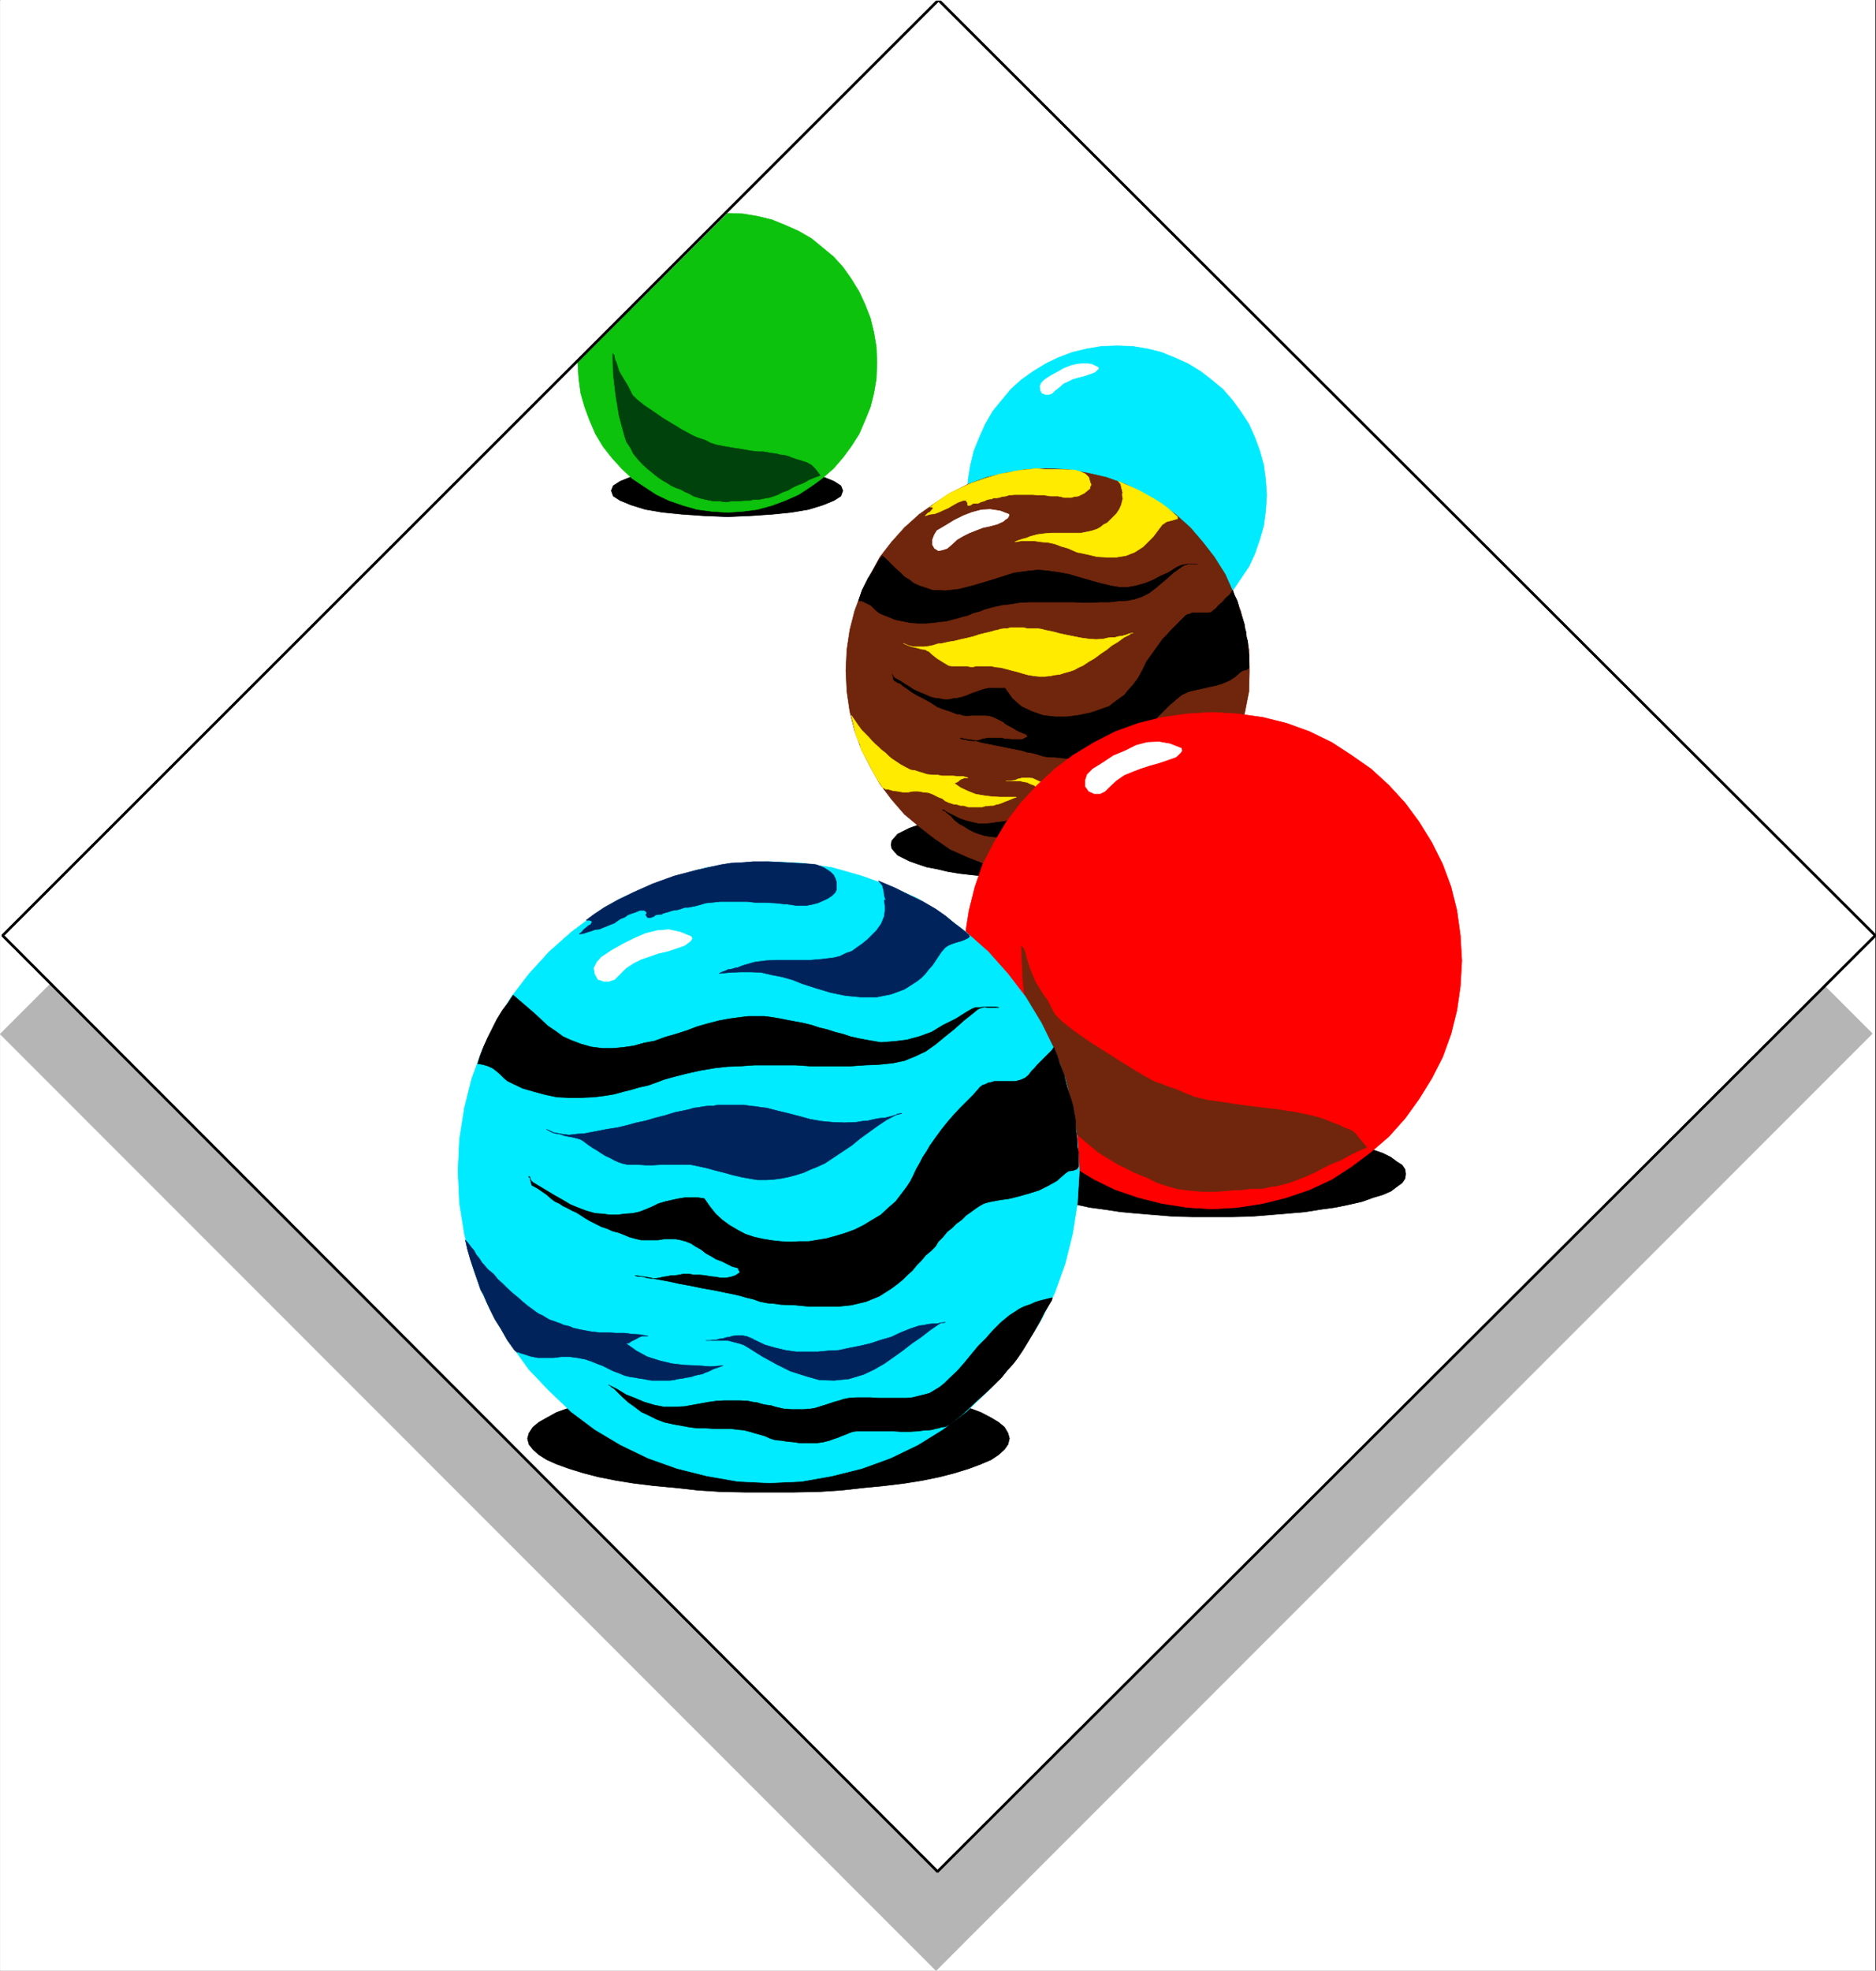 <svg xmlns="http://www.w3.org/2000/svg" width="2850.129" height="2993.402"><rect width="100%" height="100%" fill="#333333" stroke="none"/><defs><clipPath id="a"><path d="M0 0h2848.566v2992.184H0Zm0 0"/></clipPath><clipPath id="b"><path d="M1 0h2848.871v2845H1Zm0 0"/></clipPath></defs><path fill="#fff" d="M.258 2993.144h2848.828V0H.258Zm0 0"/><g clip-path="url(#a)" transform="translate(.258 .96)"><path fill="#fff" fill-rule="evenodd" stroke="#fff" stroke-linecap="square" stroke-linejoin="bevel" stroke-miterlimit="10" stroke-width=".729" d="M0 2992.184h2848.828V-.961H0Zm0 0"/></g><path fill-rule="evenodd" stroke="#000" stroke-linecap="square" stroke-linejoin="bevel" stroke-miterlimit="10" stroke-width=".729" d="m1696.844 986.984 35.164-.73 33.71-2.242 29.177-3.75 25.476-4.48 21.672-6.774 17.246-6.719 9.742-6.723 3.754-7.5-3.754-8.234-9.742-7.45-17.246-6.773-21.672-5.937-25.476-4.535-29.176-2.969-33.711-2.242-35.164-1.508-35.95 1.508-32.98 2.242-29.906 2.969-26.207 4.535-20.996 5.937-17.192 6.774-9.742 7.449-3.754 8.234 3.754 7.5 9.742 6.723 17.192 6.719 20.996 6.773 26.207 4.48 29.906 3.75 32.98 2.243zm0 0"/><path fill="#00ebff" fill-rule="evenodd" stroke="#00ebff" stroke-linecap="square" stroke-linejoin="bevel" stroke-miterlimit="10" stroke-width=".729" d="m1696.844 979.531 23.914-1.508 22.504-3.023 20.945-5.992 20.215-7.45 20.215-9.011 19.484-11.203 16.465-13.492 17.191-14.954 15.008-15.683 11.98-17.973 12.716-18.707 8.96-19.484 7.5-21.672 5.993-20.945 2.968-22.457 1.512-23.965-1.512-23.184-2.968-22.457-5.993-21.672-7.5-20.215-8.96-20.214-12.715-19.434-11.98-16.465-15.009-17.242-17.19-14.227-16.466-12.71-19.484-11.93-20.215-9.016-20.215-8.23-20.945-5.211-22.504-3.75-23.914-.782-23.238.782-22.453 3.75-21.727 5.21-21.727 8.231-18.703 9.016-19.433 11.93-17.977 12.71-15.734 14.227-14.223 17.242-13.492 16.465-11.203 19.434-9.012 20.214-8.234 20.215-5.262 21.672-3.7 22.457-.78 23.184.78 23.965 3.7 22.457 5.262 20.945 8.234 21.672 9.012 19.484 11.203 18.707 13.492 17.973 14.223 15.683 15.734 14.954 17.977 13.492 19.433 11.203 18.703 9.012 21.727 7.449 21.727 5.992 22.453 3.023zm0 0"/><path fill="#00ebff" fill-rule="evenodd" stroke="#00ebff" stroke-linecap="square" stroke-linejoin="bevel" stroke-miterlimit="10" stroke-width=".729" d="m1551.586 583.676-3.02 20.945-1.511 21.676 2.293 21.723 3.699 18.707 6.773 17.972 9.743 15.684 13.441 13.492 17.246 10.473 15.734 6.718 16.461 4.48 17.196 3.024 17.972 2.243 17.246 3.75 17.922 2.238 16.516 2.972 17.195 4.48 5.262 2.24 6.719 2.292 6.722 2.242 6.774 3.7 5.988 3.02 5.211 4.48 3.75 5.992 3.024 5.261 3.75 3.7 5.21 5.261 4.481 5.993 3.75 2.968 6.773 9.016 5.211 8.23 4.48 7.45 4.536 6.722 4.48 6.774 3.75 8.23 4.48 8.23 4.481 9.692 4.48 15.004 2.24 13.441 2.292 14.227.73 14.953-4.48-2.242-4.531-2.242-4.48-3.75-4.481-2.969-4.48-2.242-4.481-3.75-4.535-2.238-5.211-2.243-21.723-5.261-20.945-5.993-21.727-2.968-20.996-3.75-20.215-2.243-21.672-4.48-20.214-5.262-20.215-8.23-15.735-7.453-15.734-8.23-15.734-10.473-13.442-9.743-13.496-11.254-12.71-13.44-9.743-13.493-8.96-15.684-5.993-12.71-4.531-13.497-2.973-13.441-3.75-13.492-2.969-26.938.727-25.426 4.48-24.695 9.016-25.476 6.719-11.2 6.722-9.746 5.992-8.23zm0 0"/><path fill="#00ebff" fill-rule="evenodd" stroke="#00ebff" stroke-linecap="square" stroke-linejoin="bevel" stroke-miterlimit="10" stroke-width=".729" d="m1558.309 583.676 19.484-6.774 20.945-5.937 21.727-5.262 23.965-4.48 22.453-3.75 22.457-2.243 22.453 1.512 20.215 2.238 9.746 2.243 10.469 2.238 9.746 2.973 10.469 2.238 9.746 4.535 10.469 3.695 8.964 4.536 9.743 5.21 4.48 2.239 4.531 3.75 4.48 2.242 4.481 2.238 4.48 3.024 3.75 3.75 4.481 2.972 3.023 4.48 8.231 8.231 8.234 7.504 7.5 8.961 5.993 9.742 2.968 7.45 4.48 6.773 4.536 8.23 2.238 7.454 4.48 17.972 5.993 19.434 5.262 20.215 2.242 16.464v21.723l-2.242 20.945-5.262 21.676L1893 836.57l-9.016 21.727-10.472 20.215-11.254 18.703-13.442 17.922-4.48-14.223-3.75-15.684-5.262-14.949-6.722-14.226-5.989-8.23-4.48-9.013-5.266-6.722-5.988-8.23-5.262-7.505-5.992-8.23-5.21-6.723-5.993-7.449-4.48-5.992-5.262-5.262-4.48-5.992-5.993-4.48-5.262-2.97-6.722-3.75-6.719-3.023-6.773-2.242-10.473-2.238-11.2-2.242-9.745-1.508-11.25-.73-10.473-2.243-9.742-1.508-10.473-2.972-9.742-3.75-8.965-2.969-10.469-3.75-9.015-3.023-8.961-4.48-10.524-3.75-7.449-5.212-9.016-5.992-8.23-6.723-6.723-6.77-5.261-6.722-5.993-6.722-4.48-6.72-4.48-7.503-3.02-8.23-3.7-8.962-.78-9.011-1.512-15.684v-17.246l1.511-15.68.782-16.464zm0 0"/><path fill="#039" fill-rule="evenodd" stroke="#039" stroke-linecap="square" stroke-linejoin="bevel" stroke-miterlimit="10" stroke-width=".729" d="m1522.36 738.57 1.511 31.418 2.969 31.414 4.531 31.418 8.961 30.688 3.754 10.469 5.262 9.015 4.48 7.45 6.719 8.234 6.723 7.5 8.285 8.23 7.45 6.723 8.23 6.723 6.773 4.53 6.723 2.97 6.718 4.48 6.774 2.242 6.722 3.75 6.72 3.024 6.773 2.238 6.722 3.75 8.961 2.973 10.524 2.238 8.96 2.242h9.743l10.472 1.512 9.743-1.512h10.472l9.742-.73h6.723l5.992-1.512h6.77l5.21-.73 6.723-1.508 5.993-.73 6.77-1.513 5.21-2.238 8.235-3.023 7.5-3.7 8.23-4.53 7.504-4.481 8.23-2.973 7.504-4.48 8.23-3.75 7.454-3.02-5.211-8.965-6.723-5.988-6.773-2.973-8.961-3.75-6.77-2.238-6.722-2.242-5.993-2.238-5.21-2.293-6.774-.73-6.719-1.513-6.722-.73-8.282-1.508h-2.972l-8.961-.73-11.254-1.512-13.492-2.238-13.442-.73-13.492-3.75-11.254-2.243-8.96-3.023-6.723-3.696-6.774-2.293-8.23-2.242-6.723-2.238-6.719-2.973-10.527-5.988-13.441-8.235-14.223-9.742-15.004-10.472-13.441-8.961-9.743-9.012-6.773-6.723-6.723-11.98-8.23-11.203-5.262-11.203-5.992-15.004v-.73l-.73-4.481-2.239-5.988zm0 0"/><path fill="#fff" fill-rule="evenodd" stroke="#fff" stroke-linecap="square" stroke-linejoin="bevel" stroke-miterlimit="10" stroke-width=".729" d="m1586.754 576.902 9.016-5.937 9.687-5.262 10.527-5.992 11.2-4.48 9.742-2.239 10.473-.73 10.472.73 9.742 4.48 1.512 2.239-4.48 4.48-2.293 1.512-8.23 2.969-6.723 2.293-8.961 2.242-8.23 2.238-7.505 3.75-6.718 2.973-6.774 5.988-6.723 5.211-3.75 3.75-5.261 2.242h-4.48l-5.993-2.242-2.242-4.48-.727-5.989 2.239-5.21zm0 0"/><path fill-rule="evenodd" stroke="#000" stroke-linecap="square" stroke-linejoin="bevel" stroke-miterlimit="10" stroke-width=".729" d="M1589.777 1335.688h24.696l23.965-.727 22.457-1.512 22.453-2.242 20.215-2.238 20.214-2.242 17.977-3.02 17.191-3.754 15.735-2.969 13.492-4.48 11.984-4.48 8.961-4.532 9.016-4.48 5.988-5.992 2.973-4.48 1.508-5.212-1.508-5.992-2.973-4.48-5.988-5.993-9.016-4.48-8.96-4.531-11.985-4.48-13.492-4.481-15.735-2.97-17.19-3.753-17.978-3.02-20.214-2.242-20.215-2.238-22.453-2.242-22.457-1.512-23.965-.726h-49.445l-23.184.726-22.453 1.512-21.727 2.242-20.945 2.238-19.485 2.242-17.972 3.02-15.735 3.754-15.683 2.969-13.492 4.48-12.715 4.48-9.012 4.532-8.96 4.48-5.263 5.993-3.753 4.48-.727 5.992.727 5.211 3.753 4.48 5.262 5.993 8.961 4.48 9.012 4.531 12.715 4.48 13.492 4.481 15.683 2.97 15.735 3.753 17.972 3.02 19.485 2.242 20.945 2.238 21.727 2.242 22.453 1.512 23.183.727zm0 0"/><path fill="#70260c" fill-rule="evenodd" stroke="#70260c" stroke-linecap="square" stroke-linejoin="bevel" stroke-miterlimit="10" stroke-width=".729" d="m1589.777 1326.727 31.414-.782 30.688-5.992 29.23-6.719 29.176-11.203 26.207-11.98 25.477-16.465 23.965-17.977 22.453-18.703 18.707-22.453 17.972-23.914 16.465-25.476 11.98-26.157 11.255-29.175 6.722-29.227 5.993-30.637.726-31.469-.726-31.414-5.993-29.906-6.722-29.226-11.254-28.395-11.98-26.937-16.466-26.207-17.972-23.184-18.707-21.727-22.453-20.214-23.965-16.461-25.477-15.684-26.207-13.496-29.176-10.469-29.23-6.723-30.688-5.261-31.414-1.457-31.468 1.457-29.957 5.261-29.176 6.723-28.45 10.469-26.984 13.496-23.968 15.684-23.184 16.46-22.453 20.215-19.488 21.727-17.973 23.184-14.223 26.207-13.441 26.937-10.528 28.395-7.449 29.226-4.48 29.906-1.512 31.414 1.512 31.47 4.48 30.636 7.45 29.227 10.527 29.175 13.441 26.157 14.223 25.476 17.973 23.914 19.488 22.453 22.453 18.703 23.184 17.977 23.968 16.465 26.985 11.98 28.449 11.203 29.176 6.72 29.957 5.991zm0 0"/><path fill-rule="evenodd" stroke="#000" stroke-linecap="square" stroke-linejoin="bevel" stroke-miterlimit="10" stroke-width=".729" d="m1340.426 844.074 6.773 5.992 6.723 6.72 6.719 6.722 6.773 5.988 6.723 6.723 7.5 4.531 6.723 5.21 8.23 3.75 20.215 6.724 19.484.78 20.215-2.237 20.945-5.266 20.215-5.988 21.727-6.723 20.941-6.719 21.727-3.023 15.734-1.512 15.684 1.512 15.734 2.238 15.734 3.024L1639.9 877l31.468 8.96 15.73 3.75 13.446 2.243h13.492l11.985-2.242 13.492-3.75 11.203-4.48 12.762-6.72 11.933-5.265 12.762-8.23 7.453-2.97 8.281-1.51h15.684-14.953l-6.719 2.241-5.266 3.75-10.468 7.504-9.016 8.23-8.96 7.45-9.743 8.23-8.96 6.723-10.524 5.262-11.204 3.75-11.253 2.242-13.442.73-13.492 1.508h-14.223l-13.496.73h-13.441l-14.223-.73h-67.418l-13.441.73-13.496 2.243-13.492 1.508-13.442 3.023-13.496 3.7-7.5 3.023-8.96 2.238-8.235 3.75-9.012 2.242-7.504 2.239-8.96 2.242-8.231 2.242-8.961.727-10.524 1.511-11.203.781h-11.98l-11.254-.78-11.203-2.239-11.254-2.242-11.203-4.48-11.25-4.481-3.754-2.242-4.48-3.75-2.97-3.02-3.75-3.7-4.535-2.292-4.48-2.242-4.48-2.239h-5.262l2.293-7.453 2.968-9.011 8.961-17.922 5.993-9.016 5.261-8.96 4.48-8.231zm532.359 52.36-4.535 6.773-5.992 5.211-5.207 5.988-5.992 5.266-3.75 4.48-2.973 2.239-4.531 3.75-4.48.73h-24.696l-2.242 1.512-3.75.73-3.02 1.508-22.457 22.457-5.992 6.723-6.719 6.719-5.261 7.503-5.993 8.23-5.21 7.45-8.23 11.254-5.263 11.203-6.722 12.711-8.23 11.254-6.774 7.45-6.723 8.234-7.5 5.261-8.234 5.993-7.45 5.988-9.011 2.972-10.473 3.75-8.96 3.024-17.977 3.7-17.973 2.237h-17.977l-17.972-2.238-17.246-5.992-15.684-7.453-13.492-11.98-11.254-15.735h-25.426l-6.773 1.512-6.719 2.238-5.992 2.242-6.723 2.238-6.719 3.024-6.773 2.238-6.723 1.512-6.718.73-6.774 1.512h-7.504l-6.719-1.512-7.503-.73-7.45-2.238-8.23-3.754-7.504-3.02-8.23-3.754-6.723-4.48-7.5-4.48-6.723-4.481-8.285-4.48-.727-.782-1.511-2.238-.73-1.461-1.512-.781 1.511.78.73 2.243v3.75l1.512 2.242 4.481 2.969 5.262 2.238 4.48 3.754 4.48 2.969 8.231 5.992 7.504 4.48 9.012 4.532 8.23 4.48 5.211 2.97 4.48 3.022 4.536 2.97 5.988 2.241 5.992 2.239 5.211 1.511 5.992 2.243 5.262 2.238 5.992.781 4.48 1.461 6.72.781 5.261-.78h22.457l5.992.78 4.48 1.457 5.263 2.293 4.48 2.239 5.992 2.972 4.48 3.75 5.262 2.97 4.48 2.241 5.993 3.75 4.48 2.242 5.262 2.239 5.992 2.242v.781l.727 1.508 1.512.73-4.48 2.243-4.532 2.238h-15.684l-5.992-.73h-4.531l-5.21-1.508h-20.216l-8.23 1.507-6.774 2.243-7.449.73-8.234-.73-3.02-1.512h-3.75l-2.973-.73-2.238-1.508 11.2 2.238 11.253 1.512 9.742 2.968 11.204 2.242 11.254 2.239 11.203 2.293 11.25 2.242 11.203 2.238 6.773 1.461 6.719 2.29 6.723.73 8.285 2.242 6.719 2.238 6.722 1.512 6.774.73h6.718l13.496 1.512 14.223.727h28.445l13.442-.727 13.496-3.754 13.492-5.21 12.711-8.231 5.266-4.532 5.937-4.48 4.531-4.48 4.48-4.48 4.485-4.481 4.48-5.262 4.532-4.48 4.48-4.485.731-1.508 2.238-.73 2.242-2.242 3.75-4.532 4.532-4.48 13.441-13.442 4.484-3.75 5.262-4.48 4.48-3.754 3.75-3.02 4.481-2.242 4.531-2.238 4.48-1.46 9.747-2.294 10.469-2.238 9.746-2.242 10.468-2.238 8.961-2.97 10.473-4.48 9.016-5.992 7.5-6.773 3.699-2.243 4.535-.726 2.969-1.512 1.512-2.242v-18.703l-1.512-8.961v-8.23l-.73-5.262-1.512-4.48-.727-8.235-1.512-5.211-.78-5.988-2.243-7.504-1.457-4.48-2.242-6.723-2.293-5.989-.727-4.48-2.242-7.504-2.238-4.48-2.242-4.48zm0 0"/><path fill="#ffeb00" fill-rule="evenodd" stroke="#ffeb00" stroke-linecap="square" stroke-linejoin="bevel" stroke-miterlimit="10" stroke-width=".729" d="m1372.625 977.242 6.719 3.02 8.285 2.242h15.684l6.77-.73 7.452-1.512 6.774-2.239 7.449-.78L1441.5 975l9.012-1.457 8.965-2.242 10.468-2.293 9.016-2.238 8.961-2.97 9.012-2.241 9.691-2.243 4.531-1.507 4.48-.73 4.481-1.513 5.992-.73h4.481l4.535-1.508h20.215l5.207 1.508h15.734l5.993.73 5.21 1.512 11.254 2.238 11.254 2.973 10.473 2.238 11.2 2.243 11.253 2.238 11.203 1.512 11.254.78 11.254-.78 5.937-1.512 5.262-.727h5.992l5.262-1.511 5.992-.73 5.211-1.513 5.992-2.238 5.262-.73h-.781l-2.242.73h-1.457l-.782 1.512-8.964 4.48L1698.3 975l-8.961 5.262-8.23 6.722-9.016 5.993-8.961 6.718-9.012 5.262-8.96 5.992-6.723 2.969-6.774 3.754-6.719 2.238-8.234 2.242-6.719 2.239-7.504.78-6.718 1.462-8.286.781h-8.96l-7.504-.781-8.961-1.461-8.23-2.238-7.505-2.293-8.96-2.243-8.231-2.238-9.016-2.242-7.5-.727-6.722-1.511h-22.454l-6.722 1.511-8.23-1.511h-22.508l-4.48-.73-7.505-4.481-9.687-5.992-6.774-5.262-6.722-5.992-2.239-.727-2.242-1.512-3.02-.73h-2.242l-8.23-2.242-6.723-1.508-6.773-2.242zm-79.348 109.254 5.207 7.5 4.536 6.723 5.992 8.23 6.719 6.723 4.48 4.531 4.48 5.211 4.536 4.48 5.207 4.532 4.48 4.48 5.992 4.48 4.532 4.481 5.21 4.48 6.774 4.481 6.723 4.535 8.23 4.48 7.504 3.75 5.988.731 6.723 2.238 5.262 1.512 6.722 2.242 8.23.727h6.723l8.231 1.512h15.734l7.5.73h8.235l7.5 2.238h-5.262l-5.988 2.243-4.485 3.75-5.261 2.242 9.746 6.773 11.25 5.207 11.203 4.48 12.71 2.243 11.985 1.512 12.766.78h24.695l-5.992 2.24-5.262 2.241-5.992 2.239-5.21 2.242-4.481 1.512-3.75.726-4.48 1.512h-4.532l-4.484.73h-2.97l-4.53 1.512h-21.676l-4.532-1.512-2.968-.73h-4.48l-4.536-1.512-5.937-.726-6.774-2.243-5.21-2.293-4.532-3.699-5.992-2.238-4.48-2.293-4.481-2.242-5.992-2.239-7.5-.73-8.235-1.512h-7.449l-8.285 1.512h-7.45l-8.23-1.512-6.773-.726-7.453-2.242h-3.75l-2.239-1.512-2.242-.727-7.5-11.254-5.992-10.472-5.262-9.742-4.48-8.961-4.48-8.235-3.755-6.719-2.238-5.261-.73-4.48-5.992-13.446-3.02-12.762-2.242-9.691zm273.993 95.027 19.484 9.016 20.215 4.48 20.215 2.239 21.726-.727 20.946-2.242 20.214-5.992 20.215-6.774 19.485-7.449 4.48-1.512 4.48-.726 4.532-1.512h4.48l4.48-.73h8.966l4.53-1.512h-3.75l-.78 1.512h-1.461l-9.743 6.722-9.011 6.72-8.965 6.722-9.012 6.773-8.96 6.719-8.962 5.211-10.523 6.773-9.692 4.48-15.003 4.481-14.223 2.239-14.953-.727-15.008-4.48-14.223-4.536-13.441-6.718-13.492-8.235-13.496-8.96-5.993-2.239-4.48-2.242-5.207-.781-5.992-1.457h-20.996 6.773l6.719-.782 5.21-2.242 6.774-1.512h10.473l5.262 1.512 4.48 2.242zm0 0"/><path fill-rule="evenodd" stroke="#000" stroke-linecap="square" stroke-linejoin="bevel" stroke-miterlimit="10" stroke-width=".729" d="m1770.93 1269.105 13.492-11.253 11.203-9.692 10.524-9.012 7.449-8.96 8.234-8.235 5.262-6.719 5.988-6.773 4.48-5.211 4.481-6.719 5.266-9.015 5.988-10.473 5.992-9.742 4.48-8.961 4.481-8.23 2.242-4.481.782-2.242-5.262 1.511-5.992.73-5.211 2.24-5.993 2.241-4.48 2.239-5.988 2.242-4.535 3.75-4.48 3.023-8.962 6.72-7.504 8.233-6.718 7.45-8.23 8.23-6.774 7.504-6.723 8.23-6.719 8.961-11.984 11.985-5.992 3.75-4.532 2.969-5.21 2.293-5.993 2.242-6.718 1.457-5.266.781-5.988 1.46h-20.946l-6.773-1.46h-29.176l-4.48 1.46-5.992.782-4.532 2.238-4.48 1.512-4.48 2.242-4.481.727-5.992 1.512-4.48.73h-24.75l-4.481-.73-4.48-1.512-4.481-.727-4.531-1.511h-4.48l-4.481-.73-4.48-1.513-4.481-.726-7.504-1.512h-8.23l-7.505 1.512h-8.23l-7.504.726-8.23 1.512-7.45.73-8.285 1.512-9.691.727h-10.524l-9.691-2.238-9.012-2.243-8.96-3.02-9.016-4.48-8.961-4.48-9.012-4.48h2.238l2.293 2.238 2.242 2.242 6.72 5.262 5.26 5.992 6.724 5.207 8.23 4.48 6.723 4.48 7.5 3.755 8.234 3.02 7.5 2.242 8.234 1.511 8.961.727 7.5 1.512h15.735l8.234.73h15.734l5.208 1.512 5.992.726 4.535 1.512 5.207 2.242 5.992.727 4.48 3.023 5.262.73 5.992 1.512 5.211.727h6.774l5.992 1.512h17.973l5.992-1.512 5.21-.727 8.231-3.754 7.504-3.75 8.23-2.242 7.505-.726h32.925l7.504.726h15.735l8.23-.726 6.719-1.512 6.722-.73 6.774-2.239 6.719-1.511zm0 0"/><path fill="#ffeb00" fill-rule="evenodd" stroke="#ffeb00" stroke-linecap="square" stroke-linejoin="bevel" stroke-miterlimit="10" stroke-width=".729" d="M1788.902 784.941v3.02l-7.5 2.242-8.964 2.238-6.72 4.48-6.773 8.962-6.722 9.015-8.23 8.23-7.5 7.45-12.715 8.234-13.493 5.262-14.222 2.238h-14.953l-14.227-.73-15.73-3.75-14.954-3.02-13.496-5.992-10.472-2.968-9.743-3.754-10.472-2.239-9.742-.73-10.473-1.512h-20.215l-9.742 1.512 5.21-2.242 6.774-2.239 5.992-1.511 5.208-2.239 11.253-3.023 11.204-1.457 10.523-.781h44.91l11.203-2.242 5.992-1.512 6.77-2.238 5.21-2.973 4.536-3.75 5.938-2.969 4.53-4.531 4.485-4.48 4.48-4.485 4.481-6.719 3.02-6.722 2.242-9.012-.73-8.23h.73l-.73-4.481-1.512-5.211-.782-4.535-3.699-4.48 15.684 6.722 15.004 6.774 13.492 7.449 11.933 6.773 10.524 6.723 8.96 6.719 7.505 6.722zm-376.578-14.953h4.48v1.508h.731v.73l-.73 1.512-1.512.73-.73 1.509-2.239 2.242-2.242.73-4.531 4.531 7.504-2.292 6.719-.731 5.992-2.238 8.23-3.75 6.774-2.973 7.504-4.48 6.718-3.75 8.235-3.024h4.48l.781.785v1.457l1.457.782v3.75l.782.73h2.242l2.238-.73 1.512-1.508 2.242-.781h6.719l4.48-2.243 5.262-1.457 4.48-2.242 4.485-.781h2.238l2.293-1.512h3.7l5.261-.73 4.48-1.508 5.993-.73 4.48-1.512 9.012-.73h26.937l9.012.73h8.961l9.016 1.511h11.93l2.292.73h1.457l5.262 1.509h10.473l5.261-1.508 5.993-.73 4.48-2.243 4.48-2.238 4.481-3.75 3.754-2.973.781-3.75 1.457-2.238-1.457-3.023-2.293-8.23-5.21-5.212-8.231-3.75-8.235-2.242-24.746-.781h-18.703l-14.953-1.457-11.254 1.457-9.742.781-10.473 1.512-9.742 2.238-13.441 2.242-22.457 6.719-21.727 7.504-17.973 8.23-15.734 7.453-11.984 8.23-9.742 6.724-5.211 4.53zm0 0"/><path fill="#fff" fill-rule="evenodd" stroke="#fff" stroke-linecap="square" stroke-linejoin="bevel" stroke-miterlimit="10" stroke-width=".729" d="m1423.527 805.883 12.762-7.45 13.442-8.23 13.496-6.723 13.492-5.261 14.222-3.75 13.446-.73 15.004 2.238 13.441 5.21v2.293l-2.242 3.7-3.75 2.242-2.238 2.289-9.692 4.48-11.254 2.973-10.472 2.238-9.742 3.754-11.254 4.48-8.961 4.481-9.016 5.262-8.96 8.23-5.99 5.211-6.722 2.293-6.773 1.457-5.992-3.75-2.97-5.21v-8.231l2.97-7.504zm0 0"/><path fill-rule="evenodd" stroke="#000" stroke-linecap="square" stroke-linejoin="bevel" stroke-miterlimit="10" stroke-width=".729" d="m1105.352 784.941 34.437-1.46 33.707-2.293 29.176-2.97 26.207-4.48 21.727-6.722 16.464-6.774 10.473-6.719 3.02-8.23-3.02-7.504-10.473-6.723-16.464-6.718-21.727-6.723-26.207-4.531-29.176-3.7-33.707-2.242-34.437-.78-35.95.78-32.925 2.243-29.961 3.699-26.203 4.531-21.727 6.723-16.465 6.718-10.472 6.723-3.02 7.504 3.02 8.23 10.472 6.72 16.465 6.773 21.727 6.722 26.203 4.48 29.96 2.97 32.926 2.292zm0 0"/><path fill="#0cc20c" fill-rule="evenodd" stroke="#0cc20c" stroke-linecap="square" stroke-linejoin="bevel" stroke-miterlimit="10" stroke-width=".729" d="M877.727 550.75v1.512-3.754 2.242l1.511 23.914 2.97 22.453 5.991 20.946 7.5 20.214 9.016 20.946 11.2 18.703 13.495 17.246 14.953 16.465 15.735 14.949 17.972 11.984 19.434 12.711 18.758 8.961 21.672 7.504 20.996 5.992 22.457 2.969 23.965 1.512 23.183-1.512 22.457-2.969 21.723-5.992 20.215-7.504 20.215-8.96 19.488-12.712 16.46-11.984 17.196-14.95 14.274-16.464 12.715-17.246 11.98-18.703 8.96-20.946 8.235-20.214 5.262-20.946 3.75-22.453.73-23.914-.73-23.184-3.75-22.457-5.262-21.726-8.234-20.942-8.961-19.433-11.98-19.485-12.715-17.976-14.274-15.68-17.195-14.226-16.461-13.493-19.488-11.203-20.215-8.96-20.215-8.231-21.723-5.262-22.457-3.75-23.183-.73zm0 0"/><path fill="#0cc20c" fill-rule="evenodd" stroke="#0cc20c" stroke-linecap="square" stroke-linejoin="bevel" stroke-miterlimit="10" stroke-width=".729" d="m967.598 466.922 5.992 20.945 7.45 15.73 9.015 11.204 9.742 8.23 7.45 3.024 5.991 1.511v-1.511l-4.48-3.024 15.734 6.774 16.465 4.48 17.242 2.973 17.922 2.238 16.516 2.242 17.926 3.75 17.242 3.02 16.465 4.484 5.992 2.238 6.719 2.243 6.773 2.238 6.723 3.75 5.261 2.973 5.993 4.53 4.48 5.938 2.969 5.266 2.242 2.238 5.988 5.992 4.535 6.72 2.97 3.023 7.503 8.96 5.207 8.231 4.535 6.723 4.48 6.773 4.481 7.45 3.75 8.234 4.48 8.23 4.481 9.742 4.535 13.442 2.239 15.004 2.242 14.222.726 14.953-4.48-2.238-4.48-3.75-3.02-2.242-4.48-3.023-4.481-3.7-5.992-2.289-4.48-2.972-5.263-2.239-21.726-5.992-20.215-4.48-21.676-3.024-20.996-3.699-21.722-3.02-20.215-4.48-20.946-4.48-20.214-8.235-15.735-7.5-15.734-8.23-15.684-10.473-14.222-9.742-13.493-12.715-11.984-11.98-10.473-14.954-9.011-15.683-6.723-11.985-6.719-12.71-3.023-13.493v-14.226l6.773-21.672 2.969-3.024 2.242.782 8.23-11.98 6.774-9.016 6.723-3.7 5.261-.78zm0 0"/><path fill="#0cc20c" fill-rule="evenodd" stroke="#0cc20c" stroke-linecap="square" stroke-linejoin="bevel" stroke-miterlimit="10" stroke-width=".729" d="m1067.89 362.93 15.005-5.262 9.742-4.48 5.992-2.243 4.48-1.507h4.481l6.723 2.238 9.742 2.242 15.734 3.75 10.473 2.238 9.742 2.242 10.473 3.02 9.742 2.242 10.472 3.75 9.743 4.48 8.96 4.481 10.524 4.48 4.48 2.243 4.481 3.023 4.48 2.238 4.481 3.75 4.535 2.973 3.7 3.75 4.53 2.969 2.97 3.75 8.234 7.504 7.5 8.96 8.234 8.231 5.262 10.473 3.75 7.504 4.48 6.719 4.48 8.234 2.243 7.5 4.48 17.976 5.262 19.434 5.992 20.215 2.239 16.46v21.677l-2.239 20.945-4.48 21.723-6.774 20.945-8.96 21.726-10.473 21.672-11.985 18.707-12.765 17.973-4.48-14.223-4.481-15.734-5.262-14.953-6.719-14.223-5.992-8.23-4.48-8.965-5.262-6.719-5.992-8.23-5.992-7.504-5.211-8.23-5.993-7.505-5.261-8.23-4.48-5.211-10.473-10.473-5.262-4.48-5.988-3.024-6.723-3.75-6.723-2.968-6.77-2.243-9.745-2.238-11.2-2.242-10.472-1.508-11.254-.73-9.742-2.293-10.473-1.461-9.742-3.02-10.473-3.75-8.96-4.48-9.743-2.973-9.016-3.75-8.96-2.969-9.012-4.535-8.961-4.48-8.23-5.988-8.235-6.723-9.742-7.504-8.23-4.48-4.481-5.989-2.242-11.933zm0 0"/><path fill="#00420c" fill-rule="evenodd" stroke="#00420c" stroke-linecap="square" stroke-linejoin="bevel" stroke-miterlimit="10" stroke-width=".729" d="m930.922 537.258.727 30.683 3.753 32.2 5.207 31.418 8.235 30.683 3.02 8.965 5.992 9.012 4.48 8.96 6.723 8.231 6.773 7.453 7.45 6.774 8.285 6.718 8.23 6.723 6.719 4.48 6.722 3.75 6.774 4.481 6.719 3.024 6.722 2.238 6.774 3.75 6.718 2.972 6.723 3.75 9.012 2.97 9.742 2.292 10.473 2.242h9.742l10.473 1.457 8.96-1.457h9.747l10.468-.785h6.774l5.21-1.457h6.723l5.989-.781 6.773-1.512 5.211-.73 6.773-2.239 5.993-2.242 7.449-3.75 8.23-2.968 7.504-4.481 8.23-3.75 8.235-3.023 7.5-4.48 8.961-3.75 8.234-2.974-6.722-9.011-6.719-6.723-6.773-3.75-8.961-2.969-7.504-2.242-6.723-2.238-5.262-2.242-5.988-1.508-6.723-.73-5.21-1.512-6.774-.782-8.23-1.46-4.481-.782h-7.504l-12.71-1.457-11.985-2.242-14.953-2.238-13.492-2.293-11.254-2.238-8.961-2.973-6.723-3.75-6.77-2.238-6.722-2.243-6.723-3.023-6.77-3.7-9.745-5.261-13.442-8.23-15.004-8.961-14.953-10.473-13.492-9.012-11.203-8.96-6.774-6.723-6.718-13.493-6.723-11.203-6.774-11.254-4.48-14.222-.727-1.461-1.511-3.02-.73-5.992zm0 0"/><path fill-rule="evenodd" stroke="#000" stroke-linecap="square" stroke-linejoin="bevel" stroke-miterlimit="10" stroke-width=".729" d="M1842.043 1848.25h30.742l29.176-.73 27.715-2.243 26.937-2.238 26.207-2.242 23.235-3.75 22.457-3.024 21.672-4.48 19.484-4.48 16.465-5.989 15.004-4.48 11.984-5.211 8.961-6.774 8.23-5.992 4.481-6.722.785-6.72-.785-6.722-4.48-6.773-8.23-5.207-8.962-6.723-11.984-5.992-15.004-5.262-16.465-4.48-19.484-5.993-21.672-2.968-22.457-4.532-23.235-3.699-26.207-2.293-26.937-2.242-27.715-2.238-29.176-.73h-61.426l-29.175.73-27.719 2.238-26.938 2.242-24.746 2.293-24.695 3.7-22.453 4.53-20.945 2.97-18.704 5.992-17.246 4.48-14.222 5.262-12.715 5.992-9.742 6.723-8.23 5.207-4.481 6.773-.781 6.723.78 6.719 4.481 6.722 8.23 5.992 9.743 6.774 12.715 5.21 14.222 4.481 17.246 5.989 18.704 4.48 20.945 4.48 22.453 3.024 24.695 3.75 24.746 2.242 26.938 2.238 27.719 2.243 29.175.73zm0 0"/><path fill="red" fill-rule="evenodd" stroke="red" stroke-linecap="square" stroke-linejoin="bevel" stroke-miterlimit="10" stroke-width=".729" d="m1842.043 1836.316 38.192-2.293 38.187-5.937 35.95-9.012 35.167-11.984 33.711-15.684 29.957-19.484 29.957-22.403 26.934-23.238 24.695-27.664 21-29.176 19.43-31.418 16.465-32.195 12.765-35.168 8.961-35.949 5.262-36.625 2.242-38.922-2.242-38.188-5.262-38.136-8.96-35.95-12.766-34.386-16.465-32.926-19.43-31.418-21-28.445-24.695-26.938-26.934-24.695-29.957-20.941-29.957-19.489-33.71-16.46-35.169-12.715-35.949-8.961-38.188-5.262-38.19-2.238-38.138 2.238-38.187 5.262-35.95 8.96-35.218 12.715-32.2 16.461-32.144 19.489-27.719 20.941-26.933 24.695-24.75 26.938-21.672 28.445-18.758 31.418-17.191 32.926-11.985 34.387-9.011 35.949-5.993 38.137-2.238 38.187 2.238 38.922 5.993 36.625 9.011 35.95 11.985 35.167 17.191 32.195 18.758 31.418 21.672 29.176 24.75 27.664 26.933 23.239 27.72 22.402 32.144 19.484 32.199 15.684 35.219 11.984 35.949 9.012 38.187 5.937zm0 0"/><path fill="red" fill-rule="evenodd" stroke="red" stroke-linecap="square" stroke-linejoin="bevel" stroke-miterlimit="10" stroke-width=".729" d="m1600.977 1179.285-5.207 35.168-1.512 35.95 2.238 35.167 6.723 32.145 11.254 30.687 17.191 25.477 22.457 22.402 28.445 15.735 13.497 5.992 13.492 4.48 13.441 4.48 14.278 3.02 13.441 3.754 15.004 2.238 13.441 2.97 14.223 2.241 15.004 2.239 14.226 2.242 13.442 2.238 15.004 2.293 14.953 2.242 14.222 3.7 13.493 3.02 14.953 4.48 9.742 3.753 11.254 2.97 10.473 4.48 11.203 5.992 9.742 5.261 9.012 6.72 6.722 8.234 5.992 9.011 3.02 5.942 8.96 9.011 8.962 9.692 5.992 5.992 9.742 14.223 10.473 13.492 7.504 12.715 8.23 11.199 6.774 11.984 6.722 12.711 6.72 13.496 8.233 16.461 7.5 23.914 3.75 23.239 2.243 25.425 2.238 23.184-6.719-2.969-8.23-4.48-6.774-4.535-6.722-5.938-8.23-5.262-7.505-4.48-8.23-5.262-8.961-2.972-17.977-5.989-16.46-4.484-17.977-3.02-17.973-3.699-17.246-3.023-17.977-3.75-17.921-2.239-17.973-2.242-16.516-2.968-18.703-2.243-17.976-3.75-16.465-4.48-17.192-4.531-17.972-4.48-16.465-5.212-17.246-6.773-26.934-12.715-25.476-14.223-26.207-15.68-23.188-17.976-21.723-19.434-20.214-20.996-17.247-23.914-14.222-24.695-8.961-21.723-8.235-20.945-5.261-22.457-5.992-22.453-5.207-44.129.726-42.672 8.234-41.887 14.223-40.379 5.992-9.742 5.262-10.472 5.992-9.012 6.72-7.45 5.26-6.722 4.481-5.992 3.754-5.262zm0 0"/><path fill="red" fill-rule="evenodd" stroke="red" stroke-linecap="square" stroke-linejoin="bevel" stroke-miterlimit="10" stroke-width=".729" d="m1612.23 1179.285 15.684-5.21 17.246-5.993 17.192-5.262 17.976-5.992 17.973-4.48 17.977-4.48 18.703-2.97 19.484-3.75 18.703-3.023 19.485-2.238 18.707-1.461 19.484-.781h35.95l17.19 2.242 16.465 2.238 17.973 3.023 17.246 4.48 16.465 4.481 17.191 5.993 15.735 5.261 16.465 6.72 15.734 8.233 15.734 7.45 8.23 4.53 7.505 4.481 8.23 4.48 6.723 4.481 8.23 5.992 6.723 5.262 6.77 5.992 5.21 6.723 6.774 6.719 6.723 6.722 6.718 6.774 5.992 6.719 6.774 7.449 5.21 6.773 4.532 8.235 4.48 8.23 6.723 11.93 8.23 11.254 6.72 12.714 4.535 13.493 6.718 29.175 9.746 32.145 8.961 32.93 4.532 29.175v34.438l-4.532 35.168-7.453 35.95-12.762 35.894-14.226 35.898-17.192 33.707-20.214 32.93-20.996 29.176-3.7-11.985-3.023-12.71-3.75-13.497-2.969-12.71-4.531-11.985-5.942-11.2-4.53-12.714-6.723-11.254-8.23-13.441-9.017-14.223-8.96-12.711-7.5-13.496-10.473-11.98-8.961-12.715-9.016-11.98-9.742-13.442-8.23-10.473-7.45-9.016-9.015-7.449-8.961-7.504-10.473-5.207-11.254-5.992-9.742-5.262-12.71-3.75-16.466-4.484-17.972-2.969-17.977-2.238-18.703-2.242-16.465-2.238-17.972-3.754-15.735-4.48-17.246-5.263-15.68-6.718-15.734-5.992-15.734-5.262-15.735-6.723-14.222-6.719-14.954-8.234-14.226-9.012-12.762-11.203-9.691-11.2-10.524-9.741-8.96-12.715-8.961-11.254-6.774-13.441-6.723-11.98-4.48-14.954-2.238-14.223-1.512-28.449v-26.933l1.512-26.938 2.238-26.934zm0 0"/><path fill="#70260c" fill-rule="evenodd" stroke="#70260c" stroke-linecap="square" stroke-linejoin="bevel" stroke-miterlimit="10" stroke-width=".729" d="m1551.586 1436.711 2.242 51.629 5.992 52.363 8.961 52.41 13.493 50.852 6.722 15.734 7.5 14.223 8.961 14.953 11.254 13.492 11.203 12.715 12.766 11.98 13.441 11.204 13.492 11.253 10.473 6.72 11.254 6.722 9.742 5.992 11.203 5.211 11.254 5.988 12.711 5.262 11.254 4.48 11.203 5.993 15.73 5.261 15.735 4.48 16.465 2.243 15.734 1.512 17.192.726 17.246-.726 16.465-1.512 17.191-.781 9.742-1.461h11.254l10.473-.781 9.742-2.239 10.473-1.46 9.742-2.29 10.472-2.972 9.743-3.75 13.441-5.211 13.496-5.992 12.711-6.77 13.496-6.723 13.492-5.21 11.985-6.774 13.441-6.719 14.223-5.992-5.992-7.45-5.993-6.773-4.48-5.992-5.207-4.48-5.992-2.969-6.774-2.242-6.722-3.75-6.72-2.242-11.253-4.48-9.742-3.75-11.203-3.024-9.012-2.239-11.203-2.242-10.473-2.238-11.98-1.512-12.766-2.238-6.723-.73-13.492-1.512-18.703-2.238-22.457-2.973-23.965-3.75-21.726-3.024-18.704-4.48-14.953-5.988-5.261-2.242-6.723-2.97-5.988-2.241-5.266-1.512-5.988-2.238-5.211-2.243-6.774-2.238-5.992-2.242-9.691-5.262-17.973-10.472-21.726-13.442-24.696-15.734-24.746-15.735-22.457-15.68-17.973-14.222-11.203-11.254-5.992-11.203-5.262-10.473-6.718-8.96-5.992-9.743-5.262-8.23-4.48-10.473-4.481-11.254-3.754-11.93-.727-2.292-1.511-6.723-2.969-8.23zm0 0"/><path fill="#fff" fill-rule="evenodd" stroke="#fff" stroke-linecap="square" stroke-linejoin="bevel" stroke-miterlimit="10" stroke-width=".729" d="m1660.113 1168.082 15.735-9.742 15.734-10.473 17.973-7.5 16.465-8.234 17.242-4.48 17.926-.727 16.515 2.969 17.192 6.773.73 3.7-2.242 3.019-4.48 4.48-2.97 2.242-12.765 4.48-13.441 4.532-13.493 3.7-13.496 4.48-11.98 4.535-12.715 5.207-11.98 8.234-10.473 9.742-6.723 6.72-7.5 3.753h-9.015l-8.23-3.754-5.212-7.449v-9.012l2.97-8.96zm0 0"/><path fill-rule="evenodd" stroke="#000" stroke-linecap="square" stroke-linejoin="bevel" stroke-miterlimit="10" stroke-width=".729" d="M1168.965 2266.559h37.46l37.407-.73 34.438-2.24 33.71-3.75 31.47-3.023 30.687-3.75 27.715-4.48 25.425-5.211 23.235-5.992 21.676-6.719 17.972-6.773 15.735-6.723 11.254-7.5 8.96-8.234 5.262-7.45 2.242-9.011-2.242-8.18-5.262-9.016-8.96-7.449-11.254-6.773-15.735-8.23-17.972-6.723-21.676-5.993-23.234-6.718-25.426-4.48-27.715-4.481-30.688-4.535-31.468-2.97-33.711-3.75-34.438-2.241-37.406-.73h-75.648l-35.899.73-34.438 2.242-33.71 3.75-32.926 2.969-30.738 4.535-27.665 4.48-26.207 4.48-23.238 6.72-21.672 5.992-18.758 6.722-14.953 8.23-11.98 6.774-9.016 7.45-5.937 9.015-2.293 8.18 2.293 9.011 5.937 7.45 9.016 8.234 11.98 7.5 14.953 6.723 18.758 6.773 21.672 6.719 23.238 5.992 26.207 5.21 27.665 4.481 30.738 3.75 32.926 3.024 33.71 3.75 34.438 2.238 35.899.73zm0 0"/><path fill="#00ebff" fill-rule="evenodd" stroke="#00ebff" stroke-linecap="square" stroke-linejoin="bevel" stroke-miterlimit="10" stroke-width=".729" d="m1168.965 2252.336 48.66-2.238 46.422-8.235 44.965-11.199 43.398-15.734 41.942-20.215 37.406-23.188 35.95-26.933 33.706-32.2 29.957-32.144 26.938-37.406 23.965-38.922 20.214-40.43 15.735-44.129 11.203-44.91 7.5-47.148 2.973-48.61-2.973-47.933-7.5-47.88-11.203-44.859-15.735-42.667-20.214-41.16-23.965-39.65-26.938-35.167-29.957-33.707-33.707-29.906-35.949-26.934-37.406-23.969-41.942-18.703-43.398-15.68-44.965-12.765-46.422-6.723-48.66-2.238-47.879 2.238-47.203 6.723-44.91 12.766-44.18 15.68-41.941 18.702-38.918 23.969-35.95 26.934-33.656 29.906-30.687 33.707-26.989 35.168-23.964 39.648-20.215 41.16-15.684 42.668-11.254 44.86-7.504 47.879-2.238 47.933 2.238 48.61 7.504 47.148 11.254 44.91 15.684 44.13 20.215 40.429 23.964 38.922 26.989 37.406 30.687 32.145 33.656 32.199 35.95 26.933 38.918 23.188 41.941 20.215 44.18 15.734 44.91 11.2 47.203 8.234zm0 0"/><path fill-rule="evenodd" stroke="#000" stroke-linecap="square" stroke-linejoin="bevel" stroke-miterlimit="10" stroke-width=".729" d="m779.672 1511.527 10.473 9.012 10.472 8.961 11.254 9.742 9.692 8.961 11.254 10.473 11.253 7.504 11.2 8.23 11.254 5.211 15.683 5.992 15.735 4.48 17.246 2.239h15.734l15.68-1.457 15.734-2.242 16.465-4.532 15.734-2.968 16.461-5.992 15.735-4.48 16.464-5.263 15.735-5.992 15.734-4.48 17.192-4.48 15.734-2.97 16.465-2.242 12.71-1.511h24.75l11.981 1.511 12.715 2.243 11.2 2.238 11.984 2.242 11.984 2.238 11.98 2.97 11.254 3.753 12.715 3.02 11.254 3.699 11.98 3.023 11.204 3.75 12.71 2.969 11.985 2.242 21.727 3.75 20.214-1.512 18.704-2.238 19.484-5.21 18.703-6.774 17.246-10.473 19.434-9.688 17.972-11.253 6.774-3.754 5.21-2.239h6.774l5.938-.73 5.261.73h17.977l-5.262-.73h-15.683l-4.532.73-5.992 2.239-2.969 2.242-4.48 3.75-15.004 11.984-14.226 12.711-14.953 11.985-13.493 11.199-14.953 10.527-15.734 7.45-16.461 6.722-17.977 3.75-21.726 2.238-20.215.782-20.941 1.46h-62.887l-21.727-1.46h-62.152l-20.945 1.46-20.215.782-20.215 2.238-21.727 3.754-20.215 4.48-20.214 5.211-13.493 3.75-11.984 4.48-12.71 4.532-13.442 2.969-12.766 3.754-11.984 2.968-13.442 3.75-13.492 2.243-17.976 2.238-19.485.781h-17.922l-17.976-.781-17.973-3.75-16.465-4.48-17.972-5.212-17.247-8.23-5.992-3.023-5.21-4.48-5.989-5.993-5.266-4.48-5.988-4.48-6.723-3.02-7.503-2.243-8.23-1.457 3.75-11.984 5.21-13.492 5.992-13.442 7.504-14.953 6.719-13.496 8.285-13.492 8.961-11.93zm821.305 79.348-2.969 4.48-4.531 4.481-8.961 8.96-4.48 4.532-4.481 4.48-3.754 4.481-4.531 4.48-4.48 5.993-5.212 4.48-6.773 3.024-8.23 2.238h-32.2l-4.48 1.46-4.48.782-4.481 2.238-4.531 1.512-3.7 2.969-9.742 11.203-10.473 10.523-9.742 9.692-10.472 11.254-9.012 10.472-8.965 11.2-8.23 11.253-9.012 12.715-5.211 8.961-5.992 9.012-4.532 8.96-5.21 8.962-4.48 9.742-4.532 8.965-5.992 9.012-6.723 8.96-9.742 12.711-11.203 9.743-11.25 10.472-12.715 7.504-13.492 8.23-13.496 6.723-14.223 5.211-14.953 4.532-13.492 3.699-13.442 2.238-13.496 2.242h-14.223l-14.222.781-14.223-.78-13.496-1.458-13.441-2.242-13.493-3.023-13.496-4.48-11.199-5.99-12.766-7.452-11.203-8.23-9.742-9.012-8.96-11.204-8.282-11.984-9.691-1.508h-19.485l-9.746 1.508-10.469 2.242-9.746 2.238-10.468 3.024-8.961 4.48-10.528 4.48-9.687 3.75-10.528 2.243-11.199.73-11.254 1.508h-11.203l-11.254-1.507-11.199-.73-13.496-3.75-11.98-4.485-12.715-5.262-11.254-6.719-11.98-6.723-11.204-6.718-11.254-6.774-11.254-6.722-2.238-2.239-1.461-2.242-.781-2.238-2.239-2.242 2.239.73.781 4.48 1.461 5.993.781 2.238 8.23 4.48 6.723 4.536 7.5 5.21 6.723 5.989 5.992 4.48 6.774 3.024 5.207 3.7 6.722 3.019 6.774 3.754 6.718 2.968 5.993 3.75 6.722 4.48 9.012 5.262 7.504 3.7 8.96 4.535 8.962 2.969 8.285 3.75 8.961 2.242 7.5 2.969 8.96 3.75 8.235 2.242 9.012 2.238h26.207l8.961-1.457h17.973l7.504 1.457 8.23 2.242 7.453 3.024 6.774 4.48 8.23 4.48 7.5 5.989 8.234 4.484 7.45 4.532 8.23 2.968 9.016 4.48 7.5 3.75 8.965 2.243v2.238l1.507 2.242.73 1.512v.73l-6.722 4.532-6.77 2.238-7.452 1.461h-8.231l-7.504-1.46-8.23-.782-7.504-1.457-8.23-.781h-8.962l-7.504-1.512h-8.23l-7.504 1.512-5.988.78h-5.211l-6.774 1.458-5.992.781-5.21 1.461-5.989.781h-6.773l-5.993-.78-4.48-1.462-4.48-.781h-5.262l-4.48-1.457 16.46 2.238 18.758 3.7 16.465 3.023 17.191 3.75 16.465 2.972 17.973 3.75 17.246 2.97 17.973 3.75 11.203 2.241 9.742 2.239 10.473 3.023 9.742 2.242 10.472 3.75 11.254 2.239 9.742.73 10.473 1.512 20.945.73 23.235 2.238h42.672l20.941-2.238 21.727-5.21 20.214-8.235 18.704-11.98 9.015-6.723 8.23-6.774 6.723-6.718 7.5-6.723 6.723-8.23 6.719-6.723 6.773-8.23 8.23-6.774 2.243-2.238.73-.73 2.239-2.243 1.511-1.508 4.48-7.504 6.774-6.722 6.723-8.23 6.719-5.212 6.773-6.773 8.23-5.938 6.723-6.773 7.5-5.211 5.992-4.48 6.723-4.532 6.719-3.7 7.504-2.292 15.734-2.969 15.734-2.242 14.954-3.75 15.734-4.48 14.223-4.48 13.492-6.724 13.441-7.5 12.766-11.253 5.21-3.7 6.774-.78 5.992-2.243 2.239-3.75v-22.403l-1.512-6.773-.727-13.441-1.511-11.985-.782-10.472v-6.72l-2.242-11.253-1.457-8.96-3.023-10.474-3.75-11.254-2.242-6.722-2.239-8.961-2.242-9.742-2.238-5.993-4.48-11.199-2.294-7.504-2.242-6.718zm0 0"/><path fill="#00235c" fill-rule="evenodd" stroke="#00235c" stroke-linecap="square" stroke-linejoin="bevel" stroke-miterlimit="10" stroke-width=".729" d="m829.848 1715.082 11.199 5.207 11.984 2.242 11.254 1.512 12.711-1.512 11.203-.73 11.254-2.238 11.98-2.243 11.204-2.238 15.004-2.242 15.734-3.75 13.442-3.75 14.222-2.973 15.008-4.48 14.95-3.75 14.226-4.48 15.004-3.024 6.718-1.508 7.504-2.242 6.723-.73 8.23-1.508 6.72-.73h7.503l6.723-1.513h40.43l9.011 1.512 8.23.73 8.962 1.508 7.503.73 17.247 4.481 15.68 3.75 17.245 4.48 16.465 4.536 17.246 2.969 16.461 1.511 17.977.73 17.972-.73 8.961-1.511 8.961-.73 9.016-2.24 8.23-1.51 8.961-.731 9.016-2.293 7.5-2.238 8.961-2.243h-2.238l-2.243.782h-2.238l-2.242 1.46-14.223 7.504-13.492 8.961-13.496 9.743-13.441 9.742-12.766 10.472-13.441 8.961-13.493 9.012-13.496 8.96-11.199 5.212-11.254 4.531-9.742 4.48-11.984 3.755-11.203 2.968-11.25 2.239-11.204 1.511-11.253.73h-13.493l-13.445-2.241-11.98-2.239-12.715-2.968-13.492-3.754-11.985-3.02-13.492-3.75-13.441-2.973-11.254-2.238h-44.91l-11.985.727H981.04l-11.199-.727h-15.734l-7.504-1.512-6.719-2.242-6.723-2.968-6.773-3.75-6.719-3.024-5.992-3.7-6.723-4.53-5.261-2.97-6.72-4.48-5.991-4.48-3.024-2.242-3.75-2.293-4.48-1.457-2.969-.782-5.992-1.46-5.262-.782-6.723-1.457-5.992-2.293-5.262-.73-5.992-1.512-4.48-2.238zm-122.801 168.332 4.48 5.266 4.48 5.988 4.481 5.21 3.024 5.993 4.48 5.262 3.75 5.992 4.48 5.21 5.262 5.99 8.231 6.722 6.723 8.23 7.504 6.774 6.718 6.722 8.23 7.5 8.235 6.723 7.5 6.723 8.234 6.718 5.262 3.75 5.992 4.481 4.48 3.023 5.263 2.243 5.992 3.75 5.207 2.968 6.722 2.243 5.993 2.238 4.53 1.512 4.481 2.238 4.48.73 5.263 1.512 4.48 2.238 4.48.785 5.993 1.457 4.48.782 11.985 2.242 13.492 1.508h12.715l11.98.73h12.715l11.254 1.512 11.98.73 12.715 2.239h-8.96l-4.481 1.511-3.754 2.239-4.531 2.242-4.48 2.238-2.97 2.242-4.48.782 15.68 11.203 16.464 8.96 18.754 5.989 18.707 4.484 19.485 2.239 20.214.78 18.704 1.513 19.484-1.512-4.531 1.512-5.992 2.238-2.97.73-4.48 2.242-4.535 2.239-4.48 1.511-4.48 2.239-4.481.73-6.774 1.512-6.718 2.242-5.993.781-6.718 1.457-6.774.782-5.21 1.46-6.774.782h-27.664l-5.262-.781-6.723-1.461-6.718-.782-6.774-1.457-6.722-.78-9.012-2.243-8.961-3.75-8.234-2.973-16.461-8.23-8.235-3.02-9.011-3.699-8.961-3.023-11.985-2.243-11.254-1.507h-12.71l-11.985 1.507h-23.965l-11.203-2.238-11.254-3.75-2.969-.73-3.75-1.512-3.023-.73-2.969-2.239-11.254-15.734-9.742-17.192-8.96-14.226-6.724-13.492-5.988-12.711-4.535-11.203-4.48-7.504-2.239-6.719-7.504-21.727-5.992-17.921-4.48-15.735zm426.019 145.934 14.954 6.722 14.222 6.774 15.735 4.48 15.734 3.75 15.684 2.238h32.98l15.68-1.507 15.734-.73 17.246-3.75 15.735-3.024 15.683-3.7 15.735-5.261 15.734-4.48 14.223-6.723 14.953-5.988 6.77-2.243 6.722-2.293 6.723-.73 6.77-1.508 6.722-.73h6.723l5.988-1.512 6.773-.73-2.293.73h-4.48l-2.238 1.512-14.223 9.742-13.496 10.472-14.223 9.743-13.441 10.472-13.492 9.692-14.954 10.472-15.734 9.012-15.734 7.45-22.457 6.773-22.454 2.242-22.457-.781-20.996-5.993-23.183-7.453-20.946-10.468-21.726-11.985-20.215-12.71-7.5-4.481-6.723-2.242-9.011-2.293-8.23-2.239h-33.661 5.992l4.48-.73h5.212l4.53-1.512 5.993-.73 4.48-1.508 5.211-.73 4.532-1.512 8.234-.73h7.45l8.23 2.241 7.504 2.97zm0 0"/><path fill-rule="evenodd" stroke="#000" stroke-linecap="square" stroke-linejoin="bevel" stroke-miterlimit="10" stroke-width=".729" d="m1443.742 2163.297 20.215-16.465 17.242-16.46 15.735-14.224 13.441-12.714 11.254-11.2 8.961-11.254 9.016-9.742 6.718-8.965 7.504-11.199 8.23-13.496 8.962-14.95 9.015-15.733 6.72-13.446 6.722-11.25 4.531-7.453.73-3.75-8.96 2.242-9.016 2.239-7.5 2.242-8.235 3.75-8.96 2.968-7.5 3.75-6.723 4.481-8.23 5.266-13.497 11.199-11.199 11.254-11.254 12.71-11.254 11.204-11.203 13.492-9.742 11.984-11.254 12.711-12.71 11.985-6.724 6.722-7.5 5.989-7.503 4.484-7.45 4.48-8.23 2.239-9.016 2.242-8.96 2.238-9.012.781h-43.399l-11.254-.78h-21.676l-11.253.78-7.5 1.461-6.723 2.29-8.23 2.242-6.723 2.238-6.774 2.242-7.5 2.242-6.722 2.239-8.23 1.511h-4.481l-5.262.73h-19.434l-5.992-.73h-4.531l-13.445-3.023-6.77-2.238-6.723-.73-7.503-1.513-6.72-2.238-6.722-.73-6.773-1.512-12.711-.73h-23.184l-12.765.73-11.2 1.512-11.984 2.238-12.715 2.242-11.98 2.242-15.735.727h-15.734l-14.953-2.969-15.004-4.48-14.223-5.993-13.441-5.261-13.496-8.23-13.492-6.723 3.02 1.511 2.241 2.239 3.75 2.242 11.203 11.203 9.743 9.012 10.472 7.449 9.742 7.504 11.254 5.21 11.93 5.989 11.984 4.535 13.493 2.969 12.71 2.242 11.985 2.238 12.766 1.512h11.98l12.715.73h24.695l11.984 1.508 8.231.73 9.012 2.243 7.453 2.293 8.23 2.238 7.5 2.242 8.235 3.7 7.5 2.289 8.964.73 9.012 1.512 8.961.73 9.742 1.508h26.938l9.742-1.508 9.012-2.242 5.941-2.238 6.774-2.242 5.207-2.239 5.992-2.242 5.262-2.238 5.992-2.293 6.722-.73h54.653l12.761.73h11.985l12.715-.73 11.98-1.512h4.48l5.993-.73 4.48-1.509 4.48-.73 4.532-1.512 5.992-.73 4.48-2.238 5.212-1.512zm0 0"/><path fill="#00235c" fill-rule="evenodd" stroke="#00235c" stroke-linecap="square" stroke-linejoin="bevel" stroke-miterlimit="10" stroke-width=".729" d="m1472.188 1420.246.78 2.242-2.241 2.238-4.532 2.243-5.21 2.238-8.23 2.242-6.774 2.293-5.211 2.238-4.48 2.97-5.993 6.722-4.531 6.773-4.48 6.72-4.481 6.722-5.992 6.722-5.262 6.77-5.992 5.992-6.719 5.211-18.703 11.984-20.215 7.5-22.457 4.48h-22.453l-23.969-2.237-22.453-4.536-22.457-6.718-20.996-6.723-14.953-5.992-15.735-4.48-15.734-3.02-15.734-3.7-15.68-.78h-15.734l-17.247.78-15.683 1.458 4.48-2.239 4.485-1.511 4.48-2.239 5.988-.73 4.48-1.512 4.536-.73 5.211-2.239 4.48-1.511 15.735-4.48 17.242-2.243 15.734-.726h51.633l17.973-1.512 17.976-2.242 8.961-2.239 9.012-4.535 8.961-2.969 8.234-5.992 7.5-5.207 8.235-6.773 6.719-6.723 6.773-6.719 7.45-10.472 4.534-11.254 1.457-11.985-1.457-12.71h2.239l-2.239-6.723-.78-7.5-2.243-8.235-5.992-6.718 24.695 10.472 22.508 11.254 20.215 9.688 19.433 11.254 15.004 10.472 13.442 11.203 11.984 9.012zm-581.696-22.453h5.207l1.512.781h.73l1.512 1.457v.781l-1.511 2.243-.73 1.457-2.24.781-4.48 3.754-3.754 2.969-3.02 3.75-3.753 2.968 5.992-.726 6.774-2.242 5.21-1.512 5.993-2.238 6.773-.73 5.207-2.24 5.992-2.292 5.262-2.242 5.992-2.239 5.211-3.699 4.48-3.023 5.993-2.238 5.262-3.754 5.992-2.239 6.719-2.242 5.261-2.238h6.723l2.238 1.512 1.512 2.238v.73l-1.512 2.239 1.512 2.242.73 1.512 1.512.726h3.02l2.242-.726 3.75-1.512 2.242-2.242h2.238l2.243-.727h4.48l2.238-1.512 8.23-2.242 6.774-2.238 6.723-.73 7.504-2.294 3.75-1.457h5.21l3.75-.78 7.505-1.462 8.23-2.238 7.5-2.293 8.234-.73 13.442-1.512h40.43l13.492 1.512h14.222l14.953.73 14.227 1.512h4.531l2.238.78h2.243l8.23 1.458h17.195l7.5-1.457 9.016-2.293 6.719-2.969 8.234-3.754 6.719-4.48 4.535-4.48 2.238-4.481v-11.254l-1.511-5.207-3.02-5.992-4.48-4.48-4.48-3.024-5.993-3.75-5.262-2.242-6.722-2.239-5.993-.73-37.406-2.238-29.226-1.512h-22.457l-17.973 1.512-15.734.726-14.227 2.242-17.191 3.75-20.215 4.48-34.438 9.017-32.925 11.93-28.5 12.71-24.696 11.985-20.215 11.253-15.734 10.473-8.96 6.719zm0 0"/><path fill="#fff" fill-rule="evenodd" stroke="#fff" stroke-linecap="square" stroke-linejoin="bevel" stroke-miterlimit="10" stroke-width=".729" d="m913.676 1453.902 15.734-10.472 17.192-9.688 16.465-8.234 17.246-7.5 17.972-4.48 17.977-1.512 17.191 3.75 16.465 6.722 1.508 3.02-2.238 3.699-5.993 4.535-2.968 2.239-12.766 4.48-13.441 4.48-13.492 2.97-12.715 4.534-13.493 4.48-11.984 5.993-11.2 7.45-10.527 10.472-6.718 6.773-8.961 2.969h-7.504l-9.012-2.969-4.48-8.234-1.512-9.012 4.531-8.96zm0 0"/><path fill="#b5b5b5" fill-rule="evenodd" stroke="#b5b5b5" stroke-linecap="square" stroke-linejoin="bevel" stroke-miterlimit="10" stroke-width=".729" d="m.258 1570.66 76.379-76.328 1347.672 1348.402 1348.398-1344.648 71.848 71.844-1422.488 1423.214zm0 0"/><g fill="none" stroke="#000" stroke-linecap="square" stroke-linejoin="bevel" stroke-miterlimit="10" stroke-width="3.751" clip-path="url(#b)" transform="translate(.258 .96)"><path d="M2848.828 1420.016 1425.508-.961 3.75 1420.016l1420.3 1421.757Zm0 0"/><path d="M2848.828 1420.016 1425.508-.961 3.75 1420.016l1420.3 1421.757Zm0 0"/></g></svg>

